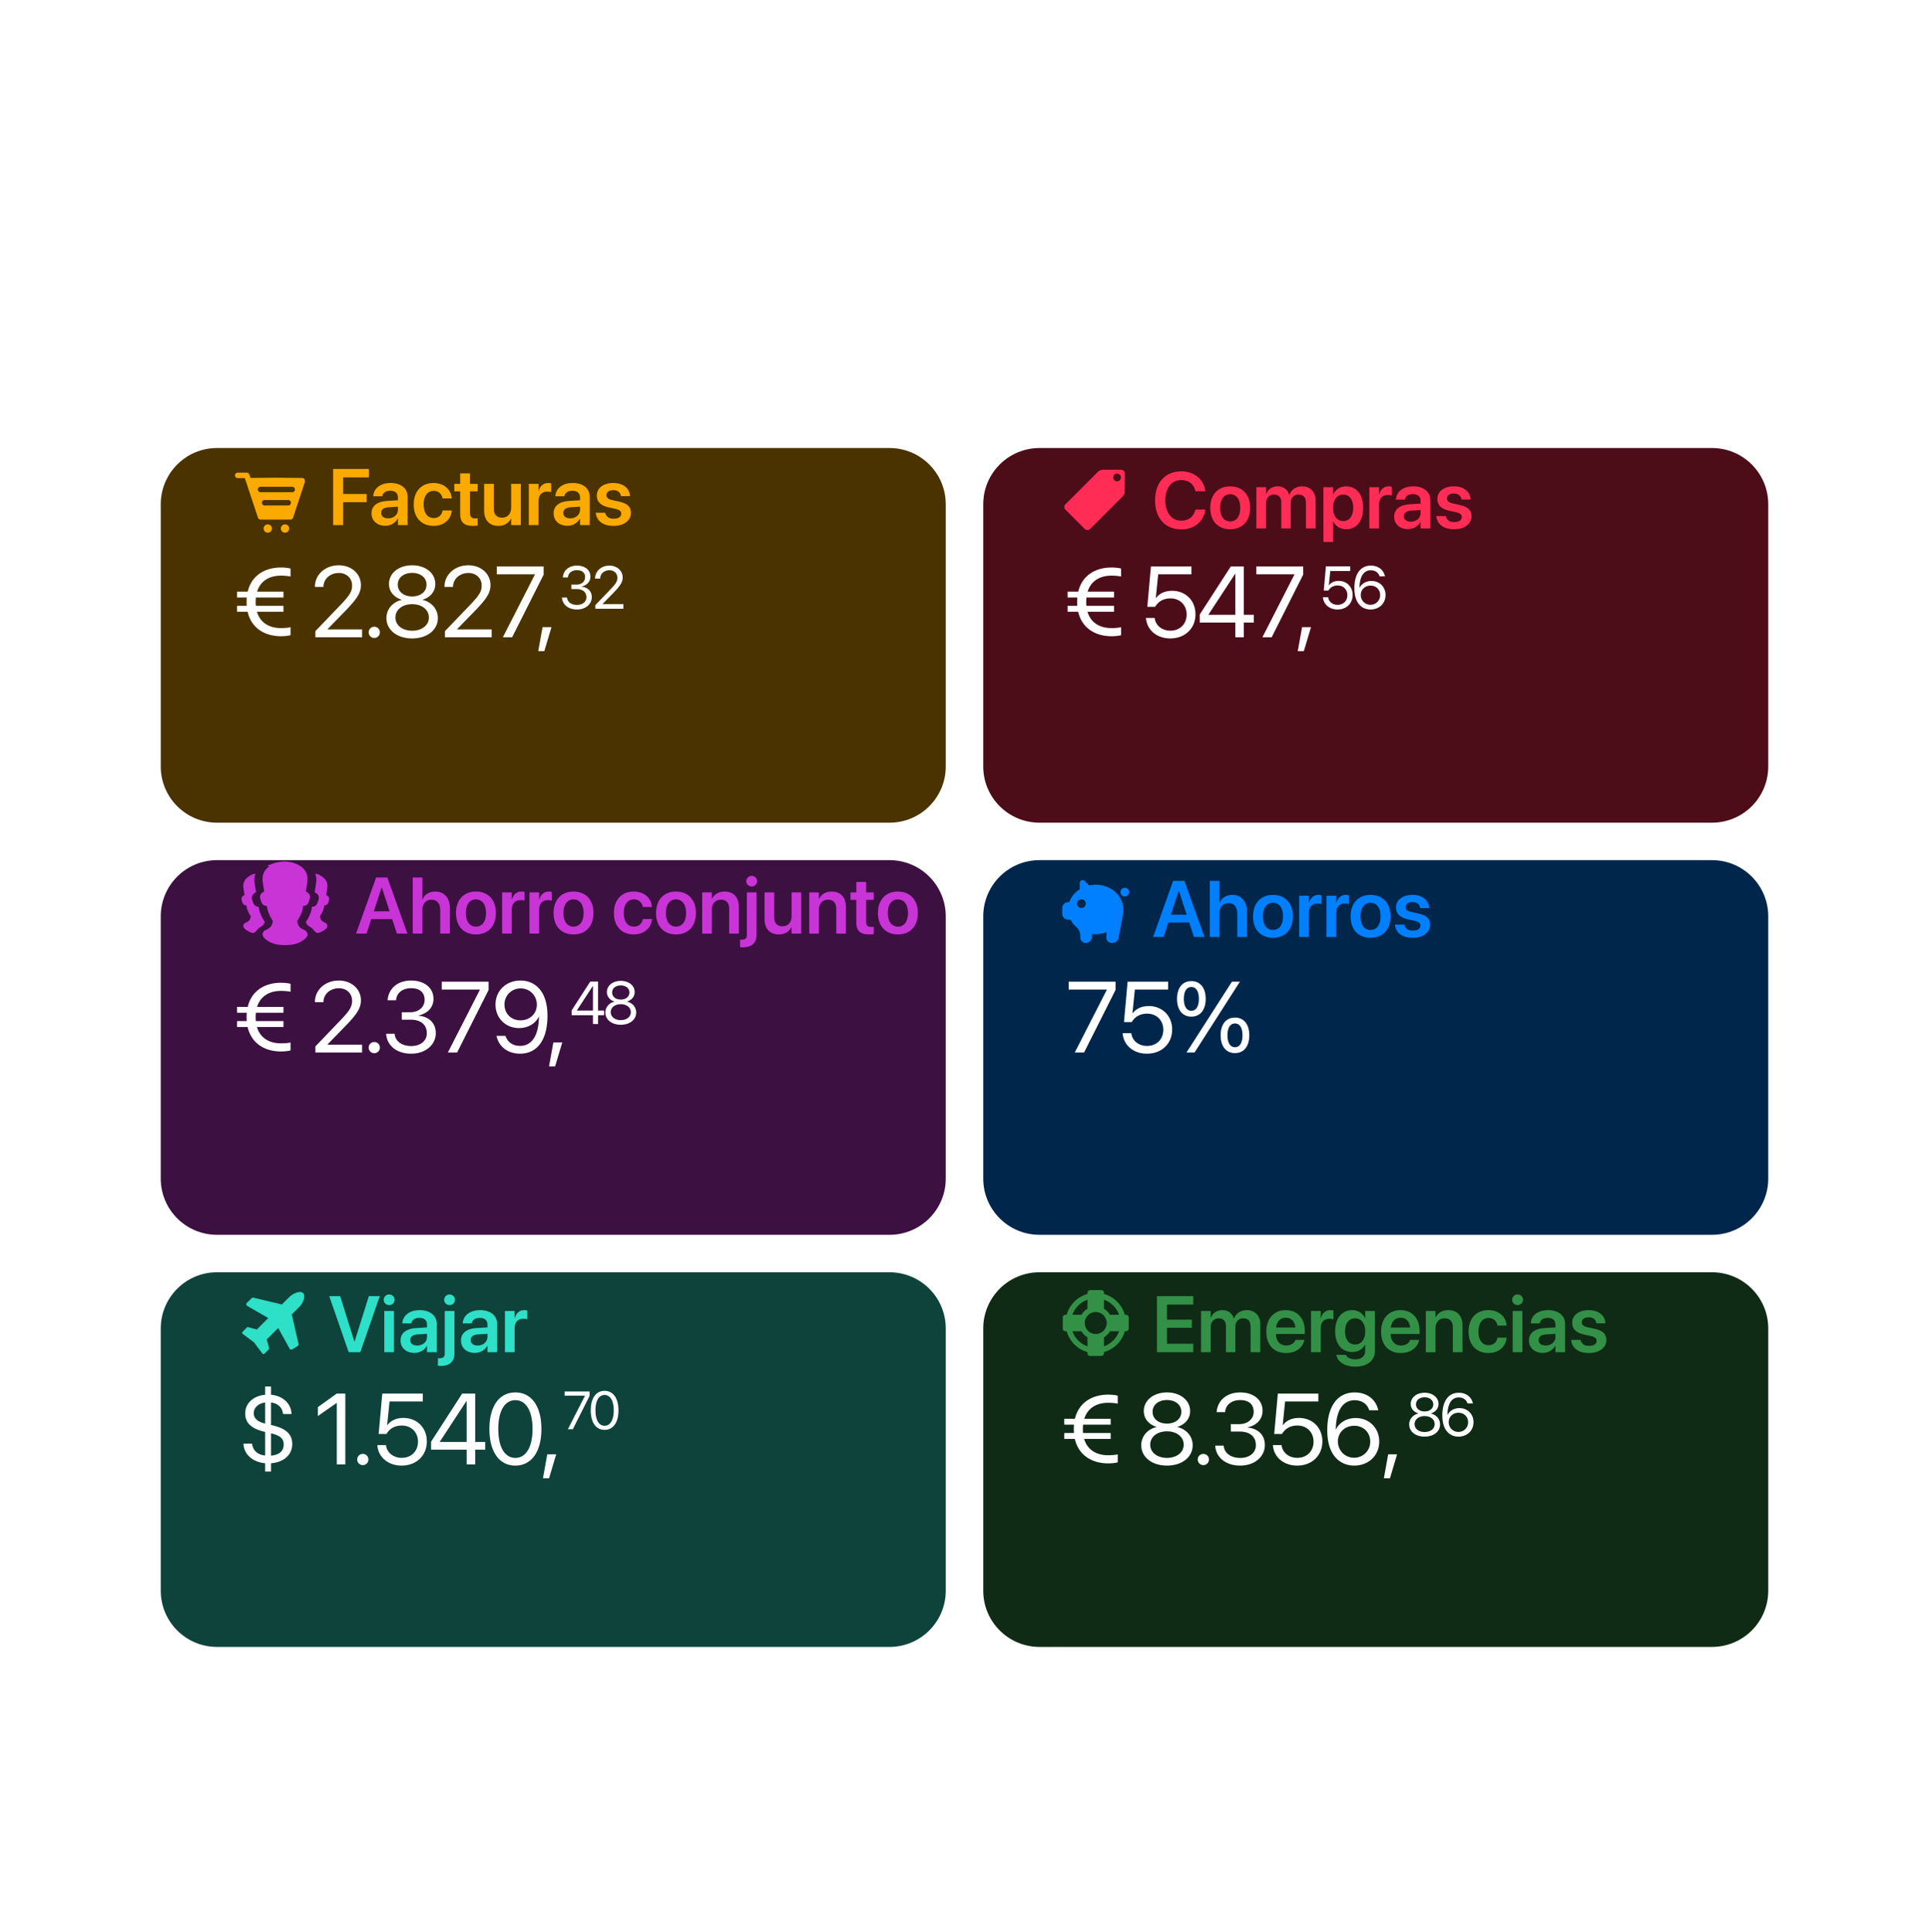 <svg xmlns="http://www.w3.org/2000/svg" width="576" height="577" fill="none"><g clip-path="url(#a)"><circle cx="288" cy="288.791" r="256" fill="#fff" fill-opacity=".1"/><g filter="url(#b)"><path fill="#4B3300" d="M265.609 109.791H64.793c-9.275 0-16.793 7.513-16.793 16.781v78.313c0 9.268 7.519 16.781 16.793 16.781h200.816c9.275 0 16.793-7.513 16.793-16.781v-78.313c0-9.268-7.518-16.781-16.793-16.781Z"/></g><path fill="#FAAA00" fill-rule="evenodd" d="m73.57 144.15-.473-1.375h-2.142a.819.819 0 0 1 0-1.637h2.65a.82.82 0 0 1 .849.549l.355 1.03 7.46-.067 7.91.071a.871.871 0 0 1 .867.953.87.87 0 0 1-.04.356l-3.485 10.528a.87.87 0 0 1-.853.597l-.033.001h-8.733l-.033-.001a.87.87 0 0 1-.853-.597L73.57 144.15Zm4.247 2.834h9.434a.818.818 0 1 0 0-1.636h-9.434a.818.818 0 1 0 0 1.636Zm1.197 3.959h7.04a.818.818 0 1 0 0-1.636h-7.04a.818.818 0 1 0 0 1.636Zm6.09 8.13a1.243 1.243 0 1 1-.002-2.487 1.243 1.243 0 0 1 .002 2.487Zm-5.14 0a1.243 1.243 0 1 1-.002-2.487 1.243 1.243 0 0 1 .002 2.487Z" clip-rule="evenodd"/><path fill="#FAAA00" d="M99.474 156.791V140.04h10.68v2.519h-7.685v4.957h7.024v2.438h-7.024v6.837h-2.995Zm15.579.209c-2.461 0-4.121-1.521-4.121-3.715v-.023c0-2.182 1.695-3.494 4.678-3.68l3.216-.197v-.848c0-1.242-.813-1.996-2.275-1.996-1.37 0-2.206.638-2.392 1.544l-.023.104h-2.682l.012-.139c.174-2.183 2.066-3.82 5.189-3.82 3.076 0 5.061 1.626 5.061 4.098v8.463h-2.89v-1.892h-.07c-.708 1.288-2.078 2.101-3.703 2.101Zm-1.242-3.831c0 1.01.836 1.625 2.101 1.625 1.66 0 2.914-1.102 2.914-2.565v-.929l-2.809.174c-1.428.093-2.206.708-2.206 1.684v.011Zm15.672 3.866c-3.657 0-5.944-2.461-5.944-6.408v-.012c0-3.924 2.322-6.385 5.909-6.385 3.239 0 5.259 2.055 5.433 4.516l.011.093h-2.728l-.023-.104c-.244-1.196-1.126-2.16-2.658-2.16-1.823 0-2.995 1.544-2.995 4.063v.012c0 2.566 1.184 4.051 3.006 4.051 1.463 0 2.392-.87 2.659-2.159l.023-.104h2.728l-.012.081c-.22 2.566-2.298 4.516-5.409 4.516Zm11.724 0c-2.577 0-3.796-1.045-3.796-3.576v-6.744h-1.741v-2.229h1.741v-3.123h2.937v3.123h2.287v2.229h-2.287v6.501c0 1.207.534 1.59 1.591 1.59.278 0 .499-.035.696-.046v2.17c-.336.047-.847.105-1.428.105Zm7.604 0c-2.705 0-4.249-1.741-4.249-4.597v-7.952h2.891v7.383c0 1.741.812 2.728 2.461 2.728 1.66 0 2.716-1.196 2.716-2.983v-7.128h2.891v12.305h-2.891v-1.927h-.058c-.638 1.312-1.904 2.171-3.761 2.171Zm9.09-.244v-12.305h2.89v2.124h.058c.383-1.486 1.405-2.38 2.821-2.38.36 0 .697.059.917.117v2.611c-.244-.092-.685-.162-1.172-.162-1.637 0-2.624 1.033-2.624 2.856v7.139h-2.89Zm11.527.209c-2.461 0-4.121-1.521-4.121-3.715v-.023c0-2.182 1.695-3.494 4.678-3.68l3.216-.197v-.848c0-1.242-.813-1.996-2.276-1.996-1.369 0-2.205.638-2.391 1.544l-.023.104h-2.682l.012-.139c.174-2.183 2.066-3.82 5.189-3.82 3.076 0 5.061 1.626 5.061 4.098v8.463h-2.89v-1.892h-.07c-.708 1.288-2.078 2.101-3.703 2.101Zm-1.242-3.831c0 1.01.836 1.625 2.101 1.625 1.66 0 2.914-1.102 2.914-2.565v-.929l-2.81.174c-1.427.093-2.205.708-2.205 1.684v.011Zm15.045 3.866c-3.228 0-5.073-1.533-5.329-3.819l-.011-.105h2.844l.023.105c.221 1.056 1.022 1.683 2.484 1.683 1.405 0 2.252-.569 2.252-1.474v-.012c0-.743-.429-1.161-1.706-1.451l-2.043-.453c-2.357-.522-3.541-1.672-3.541-3.494v-.012c0-2.252 1.962-3.773 4.934-3.773 3.064 0 4.852 1.684 4.957 3.808l.011.128h-2.693l-.012-.093c-.127-.987-.917-1.707-2.263-1.707-1.277 0-2.078.592-2.078 1.498v.012c0 .708.476 1.172 1.753 1.462l2.054.453c2.543.569 3.529 1.567 3.529 3.355v.012c0 2.321-2.147 3.877-5.165 3.877Z"/><path fill="#fff" d="M70.791 182.674v-1.758h2.886c-.03-.381-.044-.776-.044-1.187v-.029c0-.439.014-.864.058-1.274h-2.9v-1.758h3.179c1.172-4.937 5.258-7.207 9.931-7.207.996 0 2.3.132 2.857.322v2.373c-.586-.146-1.86-.263-2.857-.263-3.398 0-6.123 1.523-7.133 4.775h7.88v1.758h-8.232a12.76 12.76 0 0 0-.073 1.318v.029c0 .396.014.777.058 1.143h8.247v1.758h-7.924c.981 3.34 3.735 4.878 7.177 4.878.996 0 2.27-.088 2.857-.264v2.373c-.557.205-1.86.322-2.857.322-4.716 0-8.818-2.314-9.96-7.309h-3.15Zm23.385 7.617v-1.816l7.441-7.764c2.857-2.974 3.516-4.116 3.516-5.874v-.029c-.015-2.154-1.641-3.706-3.94-3.706-2.637 0-4.6 1.816-4.6 4.086v.074h-2.549v-.088c0-3.662 3.164-6.372 7.105-6.372 3.823 0 6.621 2.563 6.621 5.874v.029c0 2.315-1.07 4.058-4.951 8.027l-5.025 5.157v.058h10.327v2.344H94.176Zm17.589.205a1.65 1.65 0 0 1-1.67-1.67c0-.937.732-1.67 1.67-1.67a1.65 1.65 0 0 1 1.669 1.67 1.65 1.65 0 0 1-1.669 1.67Zm11.304.147c-4.483 0-7.676-2.52-7.676-6.065v-.029c0-2.608 1.831-4.776 4.541-5.405v-.059c-2.314-.718-3.779-2.476-3.779-4.702v-.029c0-3.194 2.915-5.552 6.914-5.552 3.999 0 6.914 2.358 6.914 5.552v.029c0 2.226-1.465 3.984-3.779 4.702v.059c2.71.629 4.541 2.797 4.541 5.405v.029c0 3.545-3.194 6.065-7.676 6.065Zm0-12.539c2.549 0 4.292-1.451 4.292-3.501v-.03c0-2.051-1.743-3.501-4.292-3.501-2.549 0-4.292 1.45-4.292 3.501v.03c0 2.05 1.743 3.501 4.292 3.501Zm0 10.239c2.915 0 4.995-1.641 4.995-3.926v-.029c0-2.315-2.065-3.97-4.995-3.97s-4.995 1.655-4.995 3.97v.029c0 2.285 2.08 3.926 4.995 3.926Zm9.795 1.948v-1.816l7.442-7.764c2.856-2.974 3.515-4.116 3.515-5.874v-.029c-.014-2.154-1.64-3.706-3.94-3.706-2.637 0-4.6 1.816-4.6 4.086v.074h-2.548v-.088c0-3.662 3.164-6.372 7.104-6.372 3.823 0 6.621 2.563 6.621 5.874v.029c0 2.315-1.069 4.058-4.951 8.027l-5.024 5.157v.058h10.327v2.344h-13.946Zm17.296 0 9.565-18.735v-.059h-11.381v-2.344h13.989v2.447l-9.404 18.691h-2.769Zm10.557 4.146 1.289-7.164h2.666l-2.138 7.164h-1.817Zm11.583-12.435c-2.619 0-4.316-1.459-4.483-3.463l-.008-.105h1.52l.009.087c.132 1.249 1.274 2.11 2.962 2.11 1.661 0 2.795-.932 2.795-2.277v-.017c0-1.556-1.116-2.426-2.892-2.426h-1.591v-1.336h1.521c1.512 0 2.566-.931 2.566-2.197v-.018c0-1.327-.87-2.091-2.417-2.091-1.494 0-2.557.791-2.689 2.074l-.009.088h-1.521l.009-.088c.202-2.066 1.837-3.446 4.21-3.446 2.417 0 4.008 1.345 4.008 3.27v.018c0 1.564-1.107 2.636-2.689 2.97v.035c1.845.159 3.102 1.31 3.102 3.112v.017c0 2.119-1.863 3.683-4.403 3.683Zm5.468-.211v-1.09l4.465-4.658c1.714-1.784 2.109-2.47 2.109-3.524v-.018c-.008-1.292-.984-2.224-2.364-2.224-1.582 0-2.76 1.09-2.76 2.452v.044h-1.529v-.052c0-2.198 1.899-3.824 4.263-3.824 2.294 0 3.972 1.539 3.972 3.525v.017c0 1.389-.641 2.435-2.97 4.817l-3.015 3.094v.035h6.196v1.406h-8.367Z"/><g filter="url(#c)"><path fill="#4C0D19" d="M511.207 109.791H310.391c-9.275 0-16.793 7.513-16.793 16.781v78.313c0 9.268 7.518 16.781 16.793 16.781h200.816c9.275 0 16.793-7.513 16.793-16.781v-78.313c0-9.268-7.518-16.781-16.793-16.781Z"/></g><path fill="#FF2D55" fill-rule="evenodd" d="M329.426 140.268a2.32 2.32 0 0 0-1.639.678l-9.628 9.621a1.158 1.158 0 0 0 0 1.637l5.732 5.728a1.16 1.16 0 0 0 1.639 0l9.632-9.626a2.31 2.31 0 0 0 .679-1.626l.024-5.25a1.158 1.158 0 0 0-1.158-1.162h-5.281Zm4.128 3.471a1.158 1.158 0 1 0 .002-2.316 1.158 1.158 0 0 0-.002 2.316Z" clip-rule="evenodd"/><path fill="#FF2D55" d="M352.765 158.081c-4.818 0-7.86-3.32-7.86-8.671v-.012c0-5.352 3.054-8.648 7.86-8.648 3.854 0 6.686 2.403 7.127 5.815l.012.117h-2.937l-.058-.221c-.488-1.915-1.962-3.111-4.144-3.111-2.926 0-4.795 2.333-4.795 6.048v.012c0 3.726 1.881 6.071 4.795 6.071 2.136 0 3.633-1.149 4.179-3.216l.034-.116h2.937l-.023.116c-.429 3.436-3.273 5.816-7.127 5.816Zm14.58-.046c-3.622 0-5.955-2.415-5.955-6.397v-.023c0-3.947 2.368-6.385 5.943-6.385 3.587 0 5.967 2.415 5.967 6.385v.023c0 3.994-2.345 6.397-5.955 6.397Zm.012-2.334c1.822 0 2.995-1.485 2.995-4.063v-.023c0-2.565-1.184-4.04-3.019-4.04-1.799 0-2.995 1.486-2.995 4.04v.023c0 2.589 1.173 4.063 3.019 4.063Zm7.801 2.09v-12.305h2.89v1.973h.058c.523-1.346 1.788-2.229 3.413-2.229 1.718 0 2.96.906 3.413 2.485h.07c.592-1.533 2.054-2.485 3.831-2.485 2.426 0 4.016 1.649 4.016 4.11v8.451h-2.89v-7.731c0-1.521-.79-2.392-2.206-2.392-1.393 0-2.345 1.033-2.345 2.519v7.604h-2.809v-7.882c0-1.382-.836-2.241-2.183-2.241-1.393 0-2.368 1.091-2.368 2.589v7.534h-2.89Zm20.013 4.063v-16.368h2.89v2.124h.058c.709-1.474 2.055-2.38 3.82-2.38 3.122 0 5.096 2.438 5.096 6.408v.012c0 3.947-1.974 6.385-5.061 6.385-1.753 0-3.158-.882-3.855-2.322h-.058v6.141h-2.89Zm5.909-6.257c1.845 0 3.006-1.521 3.006-3.947v-.012c0-2.461-1.161-3.97-3.006-3.97-1.788 0-3.042 1.556-3.042 3.97v.012c0 2.403 1.254 3.947 3.042 3.947Zm7.812 2.194v-12.305h2.891v2.124h.058c.383-1.486 1.405-2.38 2.821-2.38.36 0 .696.059.917.117v2.611c-.244-.092-.685-.162-1.173-.162-1.636 0-2.623 1.033-2.623 2.856v7.139h-2.891Zm11.528.209c-2.461 0-4.121-1.521-4.121-3.715v-.023c0-2.182 1.694-3.494 4.678-3.68l3.216-.197v-.848c0-1.242-.813-1.996-2.276-1.996-1.37 0-2.205.638-2.391 1.544l-.023.104h-2.682l.012-.139c.174-2.183 2.066-3.82 5.189-3.82 3.076 0 5.061 1.626 5.061 4.098v8.463h-2.89v-1.892h-.07c-.708 1.288-2.078 2.101-3.703 2.101Zm-1.242-3.831c0 1.01.835 1.625 2.101 1.625 1.66 0 2.914-1.102 2.914-2.565v-.929l-2.81.174c-1.428.093-2.205.708-2.205 1.684v.011Zm15.044 3.866c-3.227 0-5.073-1.533-5.328-3.819l-.012-.105h2.845l.023.105c.22 1.056 1.021 1.683 2.484 1.683 1.405 0 2.252-.569 2.252-1.474v-.012c0-.743-.429-1.161-1.706-1.451l-2.044-.453c-2.356-.522-3.54-1.672-3.54-3.494v-.012c0-2.252 1.962-3.773 4.934-3.773 3.064 0 4.852 1.684 4.956 3.808l.012.128h-2.693l-.012-.093c-.128-.987-.917-1.707-2.263-1.707-1.277 0-2.078.592-2.078 1.498v.012c0 .708.476 1.172 1.752 1.462l2.055.453c2.542.569 3.529 1.567 3.529 3.355v.012c0 2.321-2.147 3.877-5.166 3.877Z"/><path fill="#fff" d="M318.791 182.674v-1.758h2.886c-.03-.381-.044-.776-.044-1.187v-.029c0-.439.014-.864.058-1.274h-2.9v-1.758h3.179c1.172-4.937 5.259-7.207 9.931-7.207.996 0 2.3.132 2.857.322v2.373c-.586-.146-1.861-.263-2.857-.263-3.398 0-6.123 1.523-7.133 4.775h7.88v1.758h-8.232a12.76 12.76 0 0 0-.073 1.318v.029c0 .396.014.777.058 1.143h8.247v1.758h-7.924c.981 3.34 3.735 4.878 7.177 4.878.996 0 2.271-.088 2.857-.264v2.373c-.557.205-1.861.322-2.857.322-4.716 0-8.818-2.314-9.961-7.309h-3.149Zm30.651 7.969c-4.043 0-6.929-2.52-7.237-5.962l-.014-.161h2.592l.015.117c.264 2.094 2.139 3.691 4.673 3.691 2.871 0 4.863-1.992 4.863-4.834v-.029c-.014-2.783-2.021-4.776-4.819-4.776-1.436 0-2.666.425-3.604 1.275a5.28 5.28 0 0 0-.996 1.245h-2.329l1.084-12.056h12.1v2.344h-9.932l-.718 7.105h.059c.996-1.421 2.754-2.183 4.805-2.183 4.057 0 6.987 2.944 6.987 7.002v.029c-.015 4.234-3.135 7.193-7.529 7.193Zm19.419-.352v-4.395h-10.62v-2.387l9.273-14.356h3.896v14.429h2.988v2.314h-2.988v4.395h-2.549Zm-8.012-6.709h8.012v-12.173h-.088l-7.924 12.114v.059Zm16.109 6.709 9.565-18.735v-.059h-11.382v-2.344h13.989v2.447l-9.404 18.691h-2.768Zm10.557 4.146 1.289-7.164h2.666l-2.139 7.164h-1.816Zm11.873-12.435c-2.426 0-4.158-1.512-4.342-3.577l-.009-.097h1.556l.009.07c.158 1.257 1.283 2.215 2.803 2.215 1.723 0 2.918-1.195 2.918-2.9v-.018c-.009-1.67-1.213-2.865-2.891-2.865-.862 0-1.6.255-2.162.765a3.139 3.139 0 0 0-.598.747h-1.398l.651-7.234h7.26v1.407h-5.959l-.431 4.262h.035c.598-.852 1.652-1.309 2.883-1.309 2.434 0 4.192 1.766 4.192 4.201v.018c-.009 2.54-1.881 4.315-4.517 4.315Zm9.845 0c-2.338 0-4.816-1.617-4.816-6.319v-.018c0-4.271 1.819-6.768 4.922-6.768 2.153 0 3.761 1.231 4.183 3.077l.026.114h-1.608l-.035-.097c-.378-1.046-1.283-1.696-2.584-1.696-2.364 0-3.296 2.294-3.366 4.957-.009.088-.009.176-.009.272h.035c.51-1.125 1.811-2.039 3.533-2.039 2.417 0 4.21 1.785 4.21 4.193v.017c0 2.496-1.898 4.307-4.491 4.307Zm-2.909-4.324c0 1.626 1.265 2.918 2.891 2.918 1.618 0 2.901-1.266 2.901-2.866v-.017c0-1.652-1.204-2.839-2.874-2.839-1.661 0-2.918 1.178-2.918 2.795v.009Z"/><g filter="url(#d)"><path fill="#3C1040" d="M265.609 232.854H64.793c-9.275 0-16.793 7.513-16.793 16.781v78.312c0 9.268 7.519 16.782 16.793 16.782h200.816c9.275 0 16.793-7.514 16.793-16.782v-78.312c0-9.268-7.518-16.781-16.793-16.781Z"/></g><path fill="#C834D6" d="M79.409 280.567c1.466 1.118 3.036 1.66 5.7 1.66 2.665 0 4.175-.542 5.7-1.66 1.527-1.119 1.054-2.076.502-2.606-.131-.124-.344-.221-.593-.332-.748-.336-1.82-.819-1.963-2.691.308-.217 1.538-2.389 1.733-4.056.014-.121.03-.243.047-.363 1.267-.025 1.529-.702 1.92-1.986.343-1.126-.052-1.745-1.124-2.33.14-.808.292-1.767.457-2.935.646-4.578-4.315-6.006-6.679-6.006-.122 0-.253.004-.388.012-1.719.046-2.923.49-3.76.799-.433.159-.769.284-1.025.296.087.189.107.214.41.379-1.301.94-2.215 2.389-1.915 4.52.165 1.168.318 2.127.457 2.935-1.072.585-1.467 1.204-1.124 2.33.39 1.284.653 1.961 1.92 1.986.017.12.033.242.047.363.194 1.667 1.491 3.876 1.732 4.056-.142 1.872-1.214 2.355-1.962 2.691-.25.111-.462.208-.593.332-.552.53-.966 1.487.5 2.606Z"/><path fill="#C834D6" d="M74.936 278.444a5.358 5.358 0 0 1-1.557-.843c-1.056-.806-.758-1.495-.36-1.877.094-.089.247-.159.427-.239.538-.242 1.31-.59 1.413-1.937-.174-.13-1.108-1.72-1.248-2.92-.01-.089-.021-.176-.033-.263-.913-.018-1.102-.505-1.383-1.429-.247-.811.037-1.257.81-1.678a71.877 71.877 0 0 1-.33-2.113c-.216-1.534.442-2.577 1.38-3.254l.245-.168c.537-.372.996-.691 2.011-.827-.32.725-.453 1.586-.31 2.603.165 1.168.318 2.127.457 2.935-1.072.585-1.467 1.204-1.123 2.33.39 1.284.652 1.961 1.92 1.986.017.12.032.242.047.363.194 1.669 1.49 3.876 1.732 4.057-.065.918-.589 1.235-1.148 1.574-.313.191-.639.388-.9.703-.726.873-1.025 1.212-1.532 1.136a5.342 5.342 0 0 1-.518-.139Zm20.541 0c-.128.043-.3.09-.518.139-.507.076-.807-.263-1.532-1.136-.262-.315-.587-.512-.9-.703-.56-.339-1.083-.656-1.148-1.574.241-.181 1.538-2.388 1.732-4.057.014-.121.03-.243.047-.363 1.268-.025 1.53-.702 1.92-1.986.343-1.126-.052-1.745-1.124-2.33.14-.808.292-1.767.457-2.935.144-1.017.01-1.878-.31-2.603 1.016.136 1.475.455 2.012.827l.246.168c.937.677 1.595 1.72 1.378 3.254-.118.84-.228 1.531-.328 2.113.771.421 1.056.867.809 1.678-.282.924-.47 1.411-1.383 1.429l-.034.263c-.14 1.2-1.073 2.79-1.247 2.92.103 1.347.875 1.695 1.413 1.937.18.08.333.15.427.239.397.382.695 1.071-.36 1.877a5.358 5.358 0 0 1-1.558.843Z"/><path fill="#fff" d="M70.791 306.674v-1.758h2.886c-.03-.381-.044-.776-.044-1.187v-.029c0-.439.014-.864.058-1.274h-2.9v-1.758h3.179c1.172-4.937 5.258-7.207 9.931-7.207.996 0 2.3.132 2.857.322v2.373c-.586-.146-1.86-.263-2.857-.263-3.398 0-6.123 1.523-7.133 4.775h7.88v1.758h-8.232a12.76 12.76 0 0 0-.073 1.318v.029c0 .396.014.777.058 1.143h8.247v1.758h-7.924c.981 3.34 3.735 4.878 7.177 4.878.996 0 2.27-.088 2.857-.264v2.373c-.557.205-1.86.322-2.857.322-4.716 0-8.818-2.314-9.96-7.309h-3.15Zm23.385 7.617v-1.816l7.441-7.764c2.857-2.974 3.516-4.116 3.516-5.874v-.029c-.015-2.154-1.641-3.706-3.94-3.706-2.637 0-4.6 1.816-4.6 4.086v.074h-2.549v-.088c0-3.662 3.164-6.372 7.105-6.372 3.823 0 6.621 2.563 6.621 5.874v.029c0 2.315-1.07 4.058-4.951 8.027l-5.025 5.157v.058h10.327v2.344H94.176Zm17.589.205a1.65 1.65 0 0 1-1.67-1.67c0-.937.732-1.67 1.67-1.67a1.65 1.65 0 0 1 1.669 1.67 1.65 1.65 0 0 1-1.669 1.67Zm11.026.147c-4.366 0-7.193-2.432-7.471-5.772l-.015-.176h2.534l.015.147c.22 2.08 2.124 3.515 4.937 3.515 2.768 0 4.658-1.552 4.658-3.794v-.029c0-2.593-1.861-4.043-4.82-4.043h-2.651v-2.226h2.534c2.52 0 4.278-1.553 4.278-3.662v-.03c0-2.212-1.451-3.486-4.029-3.486-2.49 0-4.262 1.318-4.482 3.457l-.015.146h-2.534l.015-.146c.337-3.442 3.061-5.742 7.016-5.742 4.029 0 6.68 2.241 6.68 5.449v.029c0 2.608-1.846 4.395-4.482 4.951v.059c3.076.264 5.17 2.183 5.17 5.186v.029c0 3.53-3.105 6.138-7.338 6.138Zm10.938-.352 9.565-18.735v-.059h-11.382v-2.344h13.99v2.447l-9.405 18.691h-2.768Zm21.719-21.489c3.897 0 8.027 2.695 8.027 10.532v.029c0 7.119-3.032 11.28-8.203 11.28-3.589 0-6.269-2.051-6.972-5.127l-.044-.191h2.68l.059.161c.63 1.743 2.139 2.827 4.307 2.827 3.94 0 5.493-3.823 5.61-8.261.015-.147.015-.293.015-.454h-.059c-.85 1.875-3.018 3.398-5.889 3.398-4.028 0-7.016-2.974-7.016-6.987v-.03c0-4.16 3.164-7.177 7.485-7.177Zm-.015 11.88c2.769 0 4.864-1.963 4.864-4.659v-.014c0-2.71-2.11-4.863-4.82-4.863-2.695 0-4.834 2.109-4.834 4.775v.029c0 2.754 2.007 4.732 4.79 4.732Zm8.507 13.755 1.289-7.164h2.666l-2.139 7.164h-1.816Zm13.118-12.646v-2.637h-6.372v-1.432l5.563-8.614h2.338v8.658h1.793v1.388h-1.793v2.637h-1.529Zm-4.808-4.025h4.808v-7.304h-.053l-4.755 7.268v.036Zm13.115 4.236c-2.69 0-4.606-1.512-4.606-3.639v-.017c0-1.565 1.099-2.866 2.725-3.243v-.036c-1.389-.43-2.268-1.485-2.268-2.821v-.017c0-1.917 1.749-3.332 4.149-3.332 2.399 0 4.148 1.415 4.148 3.332v.017c0 1.336-.879 2.391-2.267 2.821v.036c1.626.377 2.724 1.678 2.724 3.243v.017c0 2.127-1.916 3.639-4.605 3.639Zm0-7.523c1.529 0 2.575-.871 2.575-2.101v-.018c0-1.23-1.046-2.1-2.575-2.1-1.529 0-2.575.87-2.575 2.1v.018c0 1.23 1.046 2.101 2.575 2.101Zm0 6.143c1.749 0 2.997-.984 2.997-2.355v-.018c0-1.389-1.239-2.382-2.997-2.382-1.758 0-2.997.993-2.997 2.382v.018c0 1.371 1.248 2.355 2.997 2.355Z"/><path fill="#C834D6" d="m106.313 278.791 5.99-16.751h3.367l5.99 16.751h-3.146l-1.416-4.33h-6.234l-1.416 4.33h-3.135Zm7.639-13.768-2.333 7.128h4.724l-2.321-7.128h-.07Zm9.287 13.768V262.04h2.89v6.512h.07c.639-1.474 1.95-2.322 3.796-2.322 2.647 0 4.342 1.927 4.342 4.899v7.662h-2.891v-7.093c0-1.892-.952-3.03-2.612-3.03-1.637 0-2.705 1.242-2.705 3.03v7.093h-2.89Zm18.875.244c-3.621 0-5.955-2.415-5.955-6.397v-.023c0-3.947 2.368-6.385 5.944-6.385 3.587 0 5.967 2.415 5.967 6.385v.023c0 3.994-2.345 6.397-5.956 6.397Zm.012-2.334c1.823 0 2.995-1.485 2.995-4.063v-.023c0-2.565-1.184-4.04-3.018-4.04-1.799 0-2.995 1.486-2.995 4.04v.023c0 2.589 1.172 4.063 3.018 4.063Zm7.801 2.09v-12.305h2.891v2.124h.058c.383-1.486 1.404-2.38 2.821-2.38.359 0 .696.059.917.117v2.611c-.244-.092-.685-.162-1.173-.162-1.637 0-2.623 1.033-2.623 2.856v7.139h-2.891Zm8.173 0v-12.305h2.89v2.124h.058c.383-1.486 1.405-2.38 2.821-2.38.36 0 .697.059.917.117v2.611c-.244-.092-.685-.162-1.172-.162-1.637 0-2.624 1.033-2.624 2.856v7.139h-2.89Zm13.152.244c-3.622 0-5.955-2.415-5.955-6.397v-.023c0-3.947 2.368-6.385 5.944-6.385 3.587 0 5.966 2.415 5.966 6.385v.023c0 3.994-2.345 6.397-5.955 6.397Zm.012-2.334c1.822 0 2.995-1.485 2.995-4.063v-.023c0-2.565-1.184-4.04-3.018-4.04-1.8 0-2.995 1.486-2.995 4.04v.023c0 2.589 1.172 4.063 3.018 4.063Zm17.993 2.334c-3.657 0-5.943-2.461-5.943-6.408v-.012c0-3.924 2.321-6.385 5.908-6.385 3.239 0 5.259 2.055 5.433 4.516l.012.093h-2.728l-.023-.104c-.244-1.196-1.126-2.16-2.659-2.16-1.822 0-2.995 1.544-2.995 4.063v.012c0 2.566 1.184 4.051 3.007 4.051 1.462 0 2.391-.87 2.658-2.159l.023-.104h2.728l-.011.081c-.221 2.566-2.299 4.516-5.41 4.516Zm12.596 0c-3.622 0-5.956-2.415-5.956-6.397v-.023c0-3.947 2.368-6.385 5.944-6.385 3.587 0 5.967 2.415 5.967 6.385v.023c0 3.994-2.345 6.397-5.955 6.397Zm.011-2.334c1.823 0 2.995-1.485 2.995-4.063v-.023c0-2.565-1.184-4.04-3.018-4.04-1.799 0-2.995 1.486-2.995 4.04v.023c0 2.589 1.172 4.063 3.018 4.063Zm7.801 2.09v-12.305h2.891v1.927h.058c.638-1.323 1.892-2.183 3.761-2.183 2.705 0 4.249 1.742 4.249 4.597v7.964h-2.891v-7.383c0-1.753-.812-2.74-2.461-2.74-1.66 0-2.716 1.208-2.716 2.984v7.139h-2.891Zm14.79-14.07c-.894 0-1.614-.719-1.614-1.578 0-.883.72-1.591 1.614-1.591a1.59 1.59 0 0 1 1.613 1.591c0 .859-.708 1.578-1.613 1.578Zm-2.752 18.168c-.243 0-.545-.012-.719-.035v-2.264c.116 0 .243.012.383.012 1.195 0 1.648-.372 1.648-1.509v-12.607h2.891v12.653c0 2.496-1.405 3.75-4.203 3.75Zm10.843-3.854c-2.705 0-4.249-1.741-4.249-4.597v-7.952h2.891v7.383c0 1.741.812 2.728 2.461 2.728 1.66 0 2.716-1.196 2.716-2.983v-7.128h2.891v12.305h-2.891v-1.927h-.058c-.638 1.312-1.904 2.171-3.761 2.171Zm9.089-.244v-12.305h2.891v1.927h.058c.638-1.323 1.892-2.183 3.761-2.183 2.705 0 4.249 1.742 4.249 4.597v7.964h-2.891v-7.383c0-1.753-.812-2.74-2.461-2.74-1.66 0-2.716 1.208-2.716 2.984v7.139h-2.891Zm17.854.244c-2.577 0-3.796-1.045-3.796-3.576v-6.744h-1.741v-2.229h1.741v-3.123h2.937v3.123h2.287v2.229h-2.287v6.501c0 1.207.534 1.59 1.591 1.59.278 0 .499-.035.696-.046v2.17c-.336.047-.847.105-1.428.105Zm8.626 0c-3.622 0-5.956-2.415-5.956-6.397v-.023c0-3.947 2.369-6.385 5.944-6.385 3.587 0 5.967 2.415 5.967 6.385v.023c0 3.994-2.345 6.397-5.955 6.397Zm.011-2.334c1.823 0 2.995-1.485 2.995-4.063v-.023c0-2.565-1.184-4.04-3.018-4.04-1.799 0-2.995 1.486-2.995 4.04v.023c0 2.589 1.173 4.063 3.018 4.063Z"/><g filter="url(#e)"><path fill="#00264C" d="M511.207 232.854H310.391c-9.275 0-16.793 7.513-16.793 16.781v78.312c0 9.268 7.518 16.782 16.793 16.782h200.816c9.275 0 16.793-7.514 16.793-16.782v-78.312c0-9.268-7.518-16.781-16.793-16.781Z"/></g><path fill="#0080FF" fill-rule="evenodd" d="M325.221 264.408a9.222 9.222 0 0 1 1.962-.21c4.558 0 8.253 3.303 8.253 7.378 0 .287-.018.57-.055.847-.063.559-.204 1.436-.421 2.631a360.482 360.482 0 0 1-.982 5.106 1.737 1.737 0 0 1-1.705 1.399h-.312a1.624 1.624 0 0 1-1.619-1.733l.101-1.47a9.07 9.07 0 0 1-4.32.537l-.098 1.087a1.739 1.739 0 0 1-1.73 1.579h-.151a1.556 1.556 0 0 1-1.556-1.556l.002-.093c.005-.06.007-.12.012-.182a3.634 3.634 0 0 0-1.172-2.863 7.44 7.44 0 0 1-1.768-2.251h-.73c-.96 0-1.738-.778-1.738-1.736v-1.736c0-.958.778-1.736 1.738-1.736h.363c.539-1.569 1.648-2.916 3.111-3.847v-1.87a.868.868 0 0 1 1.483-.614l1.332 1.333Zm-2.38 6.734a1.303 1.303 0 1 0 0-2.602 1.303 1.303 0 0 0 0 2.602Zm13.029-3.434a1.302 1.302 0 1 1-.001-2.605 1.302 1.302 0 0 1 .001 2.605Z" clip-rule="evenodd"/><path fill="#0080FF" d="m344.313 279.791 5.99-16.751h3.367l5.99 16.751h-3.146l-1.416-4.33h-6.234l-1.416 4.33h-3.135Zm7.639-13.768-2.333 7.128h4.724l-2.321-7.128h-.07Zm9.287 13.768V263.04h2.89v6.512h.07c.639-1.474 1.95-2.322 3.796-2.322 2.647 0 4.342 1.927 4.342 4.899v7.662h-2.891v-7.093c0-1.892-.952-3.03-2.612-3.03-1.637 0-2.705 1.242-2.705 3.03v7.093h-2.89Zm18.875.244c-3.621 0-5.955-2.415-5.955-6.397v-.023c0-3.947 2.368-6.385 5.944-6.385 3.587 0 5.967 2.415 5.967 6.385v.023c0 3.994-2.345 6.397-5.956 6.397Zm.012-2.334c1.823 0 2.995-1.485 2.995-4.063v-.023c0-2.565-1.184-4.04-3.018-4.04-1.799 0-2.995 1.486-2.995 4.04v.023c0 2.589 1.172 4.063 3.018 4.063Zm7.801 2.09v-12.305h2.891v2.124h.058c.383-1.486 1.404-2.38 2.821-2.38.359 0 .696.059.917.117v2.611c-.244-.092-.685-.162-1.173-.162-1.637 0-2.623 1.033-2.623 2.856v7.139h-2.891Zm8.173 0v-12.305h2.89v2.124h.058c.383-1.486 1.405-2.38 2.821-2.38.36 0 .697.059.917.117v2.611c-.244-.092-.685-.162-1.172-.162-1.637 0-2.624 1.033-2.624 2.856v7.139h-2.89Zm13.152.244c-3.622 0-5.955-2.415-5.955-6.397v-.023c0-3.947 2.368-6.385 5.944-6.385 3.587 0 5.966 2.415 5.966 6.385v.023c0 3.994-2.345 6.397-5.955 6.397Zm.012-2.334c1.822 0 2.995-1.485 2.995-4.063v-.023c0-2.565-1.184-4.04-3.018-4.04-1.8 0-2.995 1.486-2.995 4.04v.023c0 2.589 1.172 4.063 3.018 4.063Zm12.607 2.334c-3.227 0-5.073-1.533-5.329-3.819l-.011-.105h2.844l.023.105c.221 1.056 1.022 1.683 2.484 1.683 1.405 0 2.252-.569 2.252-1.474v-.012c0-.743-.429-1.161-1.706-1.451l-2.043-.453c-2.357-.522-3.541-1.672-3.541-3.494v-.012c0-2.252 1.962-3.773 4.934-3.773 3.065 0 4.852 1.684 4.957 3.808l.011.128h-2.693l-.011-.093c-.128-.987-.917-1.707-2.264-1.707-1.277 0-2.078.592-2.078 1.498v.012c0 .708.476 1.172 1.753 1.462l2.055.453c2.542.569 3.529 1.567 3.529 3.355v.012c0 2.321-2.148 3.877-5.166 3.877Z"/><g filter="url(#f)"><path fill="#0E433C" d="M265.609 355.916H64.793c-9.275 0-16.793 7.513-16.793 16.781v78.313c0 9.268 7.519 16.781 16.793 16.781h200.816c9.275 0 16.793-7.513 16.793-16.781v-78.313c0-9.268-7.518-16.781-16.793-16.781Z"/></g><path fill="#fff" d="m320.93 314.291 9.565-18.735v-.059h-11.382v-2.344h13.99v2.447l-9.405 18.691h-2.768Zm21.543.352c-4.043 0-6.928-2.52-7.236-5.962l-.015-.161h2.593l.015.117c.263 2.094 2.138 3.691 4.673 3.691 2.871 0 4.863-1.992 4.863-4.834v-.029c-.015-2.783-2.022-4.776-4.819-4.776-1.436 0-2.666.425-3.604 1.275a5.23 5.23 0 0 0-.996 1.245h-2.329l1.084-12.056h12.099v2.344h-9.931l-.718 7.105h.059c.996-1.421 2.753-2.183 4.804-2.183 4.058 0 6.988 2.944 6.988 7.002v.029c-.015 4.234-3.135 7.193-7.53 7.193Zm13.268-11.06c-2.667 0-4.278-2.036-4.278-5.303v-.014c0-3.252 1.611-5.288 4.278-5.288 2.666 0 4.277 2.036 4.277 5.288v.014c0 3.267-1.611 5.303-4.277 5.303Zm.952 10.708h-2.403l13.565-21.138h2.373l-13.535 21.138Zm-.952-12.466c1.42 0 2.241-1.318 2.241-3.545v-.014c0-2.227-.821-3.531-2.241-3.531-1.421 0-2.242 1.304-2.242 3.531v.014c0 2.227.821 3.545 2.242 3.545Zm13.022 12.642c-2.666 0-4.277-2.036-4.277-5.303v-.015c0-3.252 1.611-5.288 4.277-5.288 2.666 0 4.277 2.036 4.277 5.288v.015c0 3.267-1.611 5.303-4.277 5.303Zm0-1.758c1.421 0 2.241-1.318 2.241-3.545v-.015c0-2.226-.82-3.53-2.241-3.53-1.421 0-2.241 1.304-2.241 3.53v.015c0 2.227.82 3.545 2.241 3.545ZM79.174 439.415v-2.476c-3.472-.307-6.226-2.387-6.46-5.654l-.015-.205h2.549l.03.176c.292 1.684 1.376 3.105 3.896 3.384v-7.046l-.337-.088c-3.648-.879-5.61-2.505-5.61-5.405v-.015c0-3.135 2.49-5.259 5.947-5.581v-2.476h1.758v2.461c3.369.308 5.903 2.461 6.108 5.537l.015.22h-2.55l-.014-.132c-.205-1.845-1.582-3.061-3.56-3.31v6.723l.455.103c3.764.908 5.874 2.461 5.874 5.552v.014c0 3.516-2.886 5.493-6.328 5.757v2.461h-1.758Zm-3.399-17.446c0 1.435.894 2.519 3.399 3.135v-6.299c-2.227.307-3.399 1.728-3.399 3.149v.015Zm5.244 6.064-.087-.014v6.65c2.724-.22 3.779-1.611 3.779-3.311v-.014c0-1.597-.806-2.608-3.692-3.311Zm19.548 9.258v-18.34h-.059l-5.596 3.897v-2.652l5.625-4.043h2.579v21.138h-2.549Zm7.774.205a1.65 1.65 0 0 1-1.67-1.67c0-.937.732-1.67 1.67-1.67.937 0 1.67.733 1.67 1.67a1.65 1.65 0 0 1-1.67 1.67Zm11.582.147c-4.043 0-6.928-2.52-7.236-5.962l-.015-.161h2.593l.015.117c.264 2.094 2.139 3.691 4.673 3.691 2.871 0 4.863-1.992 4.863-4.834v-.029c-.015-2.783-2.022-4.776-4.819-4.776-1.436 0-2.666.425-3.604 1.275a5.23 5.23 0 0 0-.996 1.245h-2.329l1.084-12.056h12.1v2.344h-9.932l-.718 7.105h.059c.996-1.421 2.754-2.183 4.804-2.183 4.058 0 6.988 2.944 6.988 7.002v.029c-.015 4.234-3.135 7.193-7.53 7.193Zm19.42-.352v-4.395h-10.62v-2.387l9.272-14.356h3.897v14.429h2.988v2.314h-2.988v4.395h-2.549Zm-8.013-6.709h8.013v-12.173h-.088l-7.925 12.114v.059Zm22.555 7.061c-4.864 0-7.749-4.205-7.749-10.914v-.029c0-6.709 2.885-10.898 7.749-10.898 4.863 0 7.778 4.189 7.778 10.898v.029c0 6.709-2.915 10.914-7.778 10.914Zm0-2.3c3.222 0 5.127-3.311 5.127-8.614v-.029c0-5.303-1.905-8.584-5.127-8.584-3.223 0-5.098 3.281-5.098 8.584v.029c0 5.303 1.875 8.614 5.098 8.614Zm8.242 6.094 1.289-7.164h2.667l-2.139 7.164h-1.817Zm7.435-14.646 5.102-9.992v-.031h-6.07v-1.25h7.461v1.304l-5.016 9.969h-1.477Zm10.963.188c-2.594 0-4.133-2.243-4.133-5.821v-.015c0-3.579 1.539-5.813 4.133-5.813 2.594 0 4.148 2.234 4.148 5.813v.015c0 3.578-1.554 5.821-4.148 5.821Zm0-1.227c1.719 0 2.734-1.766 2.734-4.594v-.015c0-2.829-1.015-4.579-2.734-4.579s-2.719 1.75-2.719 4.579v.015c0 2.828 1 4.594 2.719 4.594Z"/><path fill="#2DE0C7" fill-rule="evenodd" d="M88.562 385.992c.846-.281 1.499-.228 1.957.159.389.459.427 1.063.16 1.955-.269.892-.759 1.604-1.429 2.274l-2.13 2.127 2.025 8.795a.58.58 0 0 1-.256.621l-1.604 1.011-.03.017a.58.58 0 0 1-.788-.23l-3.394-6.171-3.425 3.422.701 2.563a.402.402 0 0 1-.106.41l-1.27 1.268a.413.413 0 0 1-.303.119h-.027a.477.477 0 0 1-.317-.172l-2.5-3.329-3.333-2.498c-.097-.062-.154-.162-.171-.303a.452.452 0 0 1 .118-.331l1.27-1.282a.417.417 0 0 1 .304-.119.29.29 0 0 1 .106.014l2.566.699 3.425-3.422-6.28-3.62a.58.58 0 0 1-.115-.917l1.431-1.396a.576.576 0 0 1 .54-.148l8.484 2.026 2.116-2.114a5.772 5.772 0 0 1 2.275-1.428Z" clip-rule="evenodd"/><path fill="#2DE0C7" d="m104.118 403.791-5.805-16.751h3.262l4.249 13.559h.058l4.261-13.559h3.262l-5.816 16.751h-3.471Zm12.084-14.07c-.905 0-1.613-.719-1.613-1.578a1.59 1.59 0 0 1 1.613-1.591 1.585 1.585 0 1 1 0 3.169Zm-1.451 14.07v-12.305h2.891v12.305h-2.891Zm8.985.209c-2.461 0-4.121-1.521-4.121-3.715v-.023c0-2.182 1.695-3.494 4.679-3.68l3.215-.197v-.848c0-1.242-.812-1.996-2.275-1.996-1.37 0-2.206.638-2.392 1.544l-.023.104h-2.681l.011-.139c.174-2.183 2.067-3.82 5.189-3.82 3.077 0 5.062 1.626 5.062 4.098v8.463h-2.891v-1.892h-.069c-.709 1.288-2.078 2.101-3.704 2.101Zm-1.242-3.831c0 1.01.836 1.625 2.101 1.625 1.66 0 2.914-1.102 2.914-2.565v-.929l-2.809.174c-1.428.093-2.206.708-2.206 1.684v.011Zm11.748-10.448c-.894 0-1.613-.719-1.613-1.578 0-.883.719-1.591 1.613-1.591a1.59 1.59 0 0 1 1.614 1.591c0 .859-.708 1.578-1.614 1.578Zm-2.751 18.168a6.54 6.54 0 0 1-.72-.035v-2.264c.116 0 .244.012.383.012 1.196 0 1.649-.372 1.649-1.509v-12.607h2.89v12.653c0 2.496-1.404 3.75-4.202 3.75ZM141.776 404c-2.461 0-4.121-1.521-4.121-3.715v-.023c0-2.182 1.695-3.494 4.678-3.68l3.216-.197v-.848c0-1.242-.813-1.996-2.275-1.996-1.37 0-2.206.638-2.392 1.544l-.023.104h-2.681l.011-.139c.174-2.183 2.066-3.82 5.189-3.82 3.076 0 5.062 1.626 5.062 4.098v8.463h-2.891v-1.892h-.07c-.708 1.288-2.078 2.101-3.703 2.101Zm-1.242-3.831c0 1.01.836 1.625 2.101 1.625 1.66 0 2.914-1.102 2.914-2.565v-.929l-2.809.174c-1.428.093-2.206.708-2.206 1.684v.011Zm10.239 3.622v-12.305h2.89v2.124h.058c.384-1.486 1.405-2.38 2.821-2.38.36 0 .697.059.917.117v2.611c-.243-.092-.684-.162-1.172-.162-1.637 0-2.624 1.033-2.624 2.856v7.139h-2.89Z"/><g filter="url(#g)"><path fill="#0F2B15" d="M511.207 355.916H310.391c-9.275 0-16.793 7.513-16.793 16.781v78.313c0 9.268 7.518 16.781 16.793 16.781h200.816c9.275 0 16.793-7.513 16.793-16.781v-78.313c0-9.268-7.518-16.781-16.793-16.781Z"/></g><path fill="#329146" fill-rule="evenodd" d="M336.208 392.613h-.34a8.992 8.992 0 0 0-6.223-6.219v-.338a.82.82 0 0 0-.82-.82h-3.282a.82.82 0 0 0-.82.82v.338a8.992 8.992 0 0 0-6.223 6.219h-.34a.82.82 0 0 0-.82.821v3.278a.82.82 0 0 0 .82.821h.34a8.994 8.994 0 0 0 6.223 6.219v.338c0 .453.367.82.82.82h3.282a.82.82 0 0 0 .82-.82v-.338a8.994 8.994 0 0 0 6.223-6.219h.34a.82.82 0 0 0 .82-.821v-3.278a.82.82 0 0 0-.82-.821Zm-9.025 5.739a3.284 3.284 0 0 1-3.281-3.279 3.284 3.284 0 0 1 3.281-3.279 3.284 3.284 0 0 1 3.282 3.279 3.284 3.284 0 0 1-3.282 3.279Zm6.96-5.739h-2.703a4.953 4.953 0 0 0-1.795-1.793v-2.7a7.346 7.346 0 0 1 4.498 4.493Zm-9.42-4.493v2.7a4.946 4.946 0 0 0-1.795 1.793h-2.703a7.346 7.346 0 0 1 4.498-4.493Zm-4.498 9.413h2.703a4.946 4.946 0 0 0 1.795 1.793v2.7a7.346 7.346 0 0 1-4.498-4.493Zm9.42 4.493v-2.7a4.953 4.953 0 0 0 1.795-1.793h2.703a7.346 7.346 0 0 1-4.498 4.493Z" clip-rule="evenodd"/><path fill="#329146" d="M345.474 403.791V387.04h10.843v2.519h-7.848v4.516h7.418v2.426h-7.418v4.771h7.848v2.519h-10.843Zm13.153 0v-12.305h2.89v1.973h.058c.523-1.346 1.788-2.229 3.413-2.229 1.719 0 2.961.906 3.413 2.485h.07c.592-1.533 2.055-2.485 3.831-2.485 2.426 0 4.016 1.649 4.016 4.11v8.451h-2.89v-7.731c0-1.521-.789-2.392-2.206-2.392-1.393 0-2.345 1.033-2.345 2.519v7.604h-2.809v-7.882c0-1.382-.836-2.241-2.182-2.241-1.393 0-2.369 1.091-2.369 2.589v7.534h-2.89Zm25.423.244c-3.692 0-5.921-2.45-5.921-6.362v-.011c0-3.878 2.264-6.432 5.782-6.432 3.517 0 5.699 2.473 5.699 6.188v.929h-8.613c.046 2.159 1.23 3.436 3.111 3.436 1.439 0 2.38-.766 2.658-1.591l.023-.081h2.705l-.035.128c-.383 1.892-2.194 3.796-5.409 3.796Zm-.105-10.541c-1.532 0-2.681 1.033-2.913 2.926h5.769c-.209-1.951-1.323-2.926-2.856-2.926Zm7.534 10.297v-12.305h2.891v2.124h.058c.383-1.486 1.405-2.38 2.821-2.38.36 0 .696.059.917.117v2.611c-.244-.092-.685-.162-1.173-.162-1.636 0-2.623 1.033-2.623 2.856v7.139h-2.891Zm13.257 4.307c-3.262 0-5.316-1.486-5.665-3.413l-.023-.105h2.844l.035.093c.314.708 1.3 1.242 2.809 1.242 1.881 0 2.914-.998 2.914-2.565v-1.776h-.058c-.685 1.312-2.078 2.147-3.842 2.147-3.088 0-5.073-2.368-5.073-6.199v-.011c0-3.889 2.008-6.281 5.119-6.281 1.741 0 3.088.929 3.785 2.345h.069v-2.089h2.891v11.957c0 2.786-2.241 4.655-5.805 4.655Zm-.081-6.605c1.799 0 3.007-1.521 3.007-3.913v-.011c0-2.38-1.219-3.901-3.007-3.901-1.857 0-3.03 1.498-3.03 3.889v.012c0 2.426 1.173 3.924 3.03 3.924Zm13.664 2.542c-3.692 0-5.921-2.45-5.921-6.362v-.011c0-3.878 2.264-6.432 5.781-6.432 3.518 0 5.7 2.473 5.7 6.188v.929h-8.614c.047 2.159 1.231 3.436 3.112 3.436 1.439 0 2.379-.766 2.658-1.591l.023-.081h2.705l-.035.128c-.383 1.892-2.194 3.796-5.409 3.796Zm-.105-10.541c-1.532 0-2.682 1.033-2.914 2.926h5.77c-.209-1.951-1.324-2.926-2.856-2.926Zm7.534 10.297v-12.305h2.891v1.927h.058c.638-1.323 1.892-2.183 3.761-2.183 2.705 0 4.249 1.742 4.249 4.597v7.964h-2.891v-7.383c0-1.753-.813-2.74-2.461-2.74-1.66 0-2.716 1.208-2.716 2.984v7.139h-2.891Zm18.713.244c-3.657 0-5.943-2.461-5.943-6.408v-.012c0-3.924 2.321-6.385 5.908-6.385 3.239 0 5.259 2.055 5.433 4.516l.012.093h-2.728l-.023-.104c-.244-1.196-1.126-2.16-2.659-2.16-1.822 0-2.995 1.544-2.995 4.063v.012c0 2.566 1.184 4.051 3.007 4.051 1.462 0 2.391-.87 2.658-2.159l.023-.104h2.728l-.011.081c-.221 2.566-2.299 4.516-5.41 4.516Zm8.683-14.314c-.905 0-1.613-.719-1.613-1.578a1.59 1.59 0 0 1 1.613-1.591 1.585 1.585 0 1 1 0 3.169Zm-1.451 14.07v-12.305h2.891v12.305h-2.891Zm8.985.209c-2.461 0-4.121-1.521-4.121-3.715v-.023c0-2.182 1.695-3.494 4.679-3.68l3.215-.197v-.848c0-1.242-.812-1.996-2.275-1.996-1.37 0-2.206.638-2.391 1.544l-.024.104h-2.681l.011-.139c.175-2.183 2.067-3.82 5.189-3.82 3.077 0 5.062 1.626 5.062 4.098v8.463h-2.891v-1.892h-.069c-.709 1.288-2.078 2.101-3.704 2.101Zm-1.242-3.831c0 1.01.836 1.625 2.102 1.625 1.66 0 2.913-1.102 2.913-2.565v-.929l-2.809.174c-1.428.093-2.206.708-2.206 1.684v.011Zm15.045 3.866c-3.227 0-5.073-1.533-5.328-3.819l-.012-.105h2.844l.023.105c.221 1.056 1.022 1.683 2.485 1.683 1.404 0 2.252-.569 2.252-1.474v-.012c0-.743-.43-1.161-1.707-1.451l-2.043-.453c-2.356-.522-3.54-1.672-3.54-3.494v-.012c0-2.252 1.961-3.773 4.933-3.773 3.065 0 4.853 1.684 4.957 3.808l.012.128h-2.693l-.012-.093c-.128-.987-.917-1.707-2.264-1.707-1.277 0-2.078.592-2.078 1.498v.012c0 .708.476 1.172 1.753 1.462l2.055.453c2.542.569 3.529 1.567 3.529 3.355v.012c0 2.321-2.148 3.877-5.166 3.877Z"/><path fill="#fff" d="M317.791 429.674v-1.758h2.886c-.03-.381-.044-.776-.044-1.187v-.029c0-.439.014-.864.058-1.274h-2.9v-1.758h3.179c1.172-4.937 5.259-7.207 9.931-7.207.996 0 2.3.132 2.857.322v2.373c-.586-.146-1.861-.263-2.857-.263-3.398 0-6.123 1.523-7.133 4.775h7.88v1.758h-8.232a12.76 12.76 0 0 0-.073 1.318v.029c0 .396.014.777.058 1.143h8.247v1.758h-7.924c.981 3.34 3.735 4.878 7.177 4.878.996 0 2.271-.088 2.857-.264v2.373c-.557.205-1.861.322-2.857.322-4.716 0-8.818-2.314-9.961-7.309h-3.149Zm30.665 7.969c-4.482 0-7.675-2.52-7.675-6.065v-.029c0-2.608 1.831-4.776 4.541-5.405v-.059c-2.315-.718-3.78-2.476-3.78-4.702v-.029c0-3.194 2.915-5.552 6.914-5.552 3.999 0 6.914 2.358 6.914 5.552v.029c0 2.226-1.464 3.984-3.779 4.702v.059c2.71.629 4.541 2.797 4.541 5.405v.029c0 3.545-3.193 6.065-7.676 6.065Zm0-12.539c2.549 0 4.292-1.451 4.292-3.501v-.03c0-2.051-1.743-3.501-4.292-3.501-2.548 0-4.292 1.45-4.292 3.501v.03c0 2.05 1.744 3.501 4.292 3.501Zm0 10.239c2.915 0 4.995-1.641 4.995-3.926v-.029c0-2.315-2.065-3.97-4.995-3.97-2.929 0-4.995 1.655-4.995 3.97v.029c0 2.285 2.08 3.926 4.995 3.926Zm10.865 2.153a1.65 1.65 0 0 1-1.67-1.67c0-.937.733-1.67 1.67-1.67.938 0 1.67.733 1.67 1.67a1.65 1.65 0 0 1-1.67 1.67Zm11.026.147c-4.365 0-7.192-2.432-7.47-5.772l-.015-.176h2.534l.015.147c.219 2.08 2.124 3.515 4.936 3.515 2.769 0 4.658-1.552 4.658-3.794v-.029c0-2.593-1.86-4.043-4.819-4.043h-2.651v-2.226h2.534c2.519 0 4.277-1.553 4.277-3.662v-.03c0-2.212-1.45-3.486-4.028-3.486-2.49 0-4.263 1.318-4.482 3.457l-.015.146h-2.534l.014-.146c.337-3.442 3.062-5.742 7.017-5.742 4.028 0 6.68 2.241 6.68 5.449v.029c0 2.608-1.846 4.395-4.483 4.951v.059c3.076.264 5.171 2.183 5.171 5.186v.029c0 3.53-3.105 6.138-7.339 6.138Zm16.988 0c-4.043 0-6.929-2.52-7.236-5.962l-.015-.161h2.593l.015.117c.263 2.094 2.138 3.691 4.672 3.691 2.872 0 4.864-1.992 4.864-4.834v-.029c-.015-2.783-2.022-4.776-4.82-4.776-1.435 0-2.666.425-3.603 1.275a5.23 5.23 0 0 0-.996 1.245h-2.329l1.084-12.056h12.099v2.344h-9.931l-.718 7.105h.058c.997-1.421 2.754-2.183 4.805-2.183 4.058 0 6.987 2.944 6.987 7.002v.029c-.014 4.234-3.134 7.193-7.529 7.193Zm17.017 0c-3.896 0-8.027-2.696-8.027-10.533v-.029c0-7.119 3.032-11.279 8.203-11.279 3.589 0 6.27 2.051 6.973 5.127l.044.19h-2.681l-.058-.161c-.63-1.743-2.139-2.827-4.307-2.827-3.941 0-5.493 3.823-5.61 8.262-.015.146-.015.293-.015.454h.058c.85-1.875 3.018-3.399 5.889-3.399 4.028 0 7.017 2.974 7.017 6.988v.029c0 4.16-3.164 7.178-7.486 7.178Zm-4.848-7.207c0 2.71 2.109 4.863 4.819 4.863 2.695 0 4.834-2.11 4.834-4.776v-.029c0-2.754-2.007-4.731-4.79-4.731-2.769 0-4.863 1.963-4.863 4.658v.015Zm13.721 11.001 1.289-7.164h2.666l-2.139 7.164h-1.816Zm12.171-12.435c-2.689 0-4.605-1.512-4.605-3.639v-.017c0-1.565 1.099-2.866 2.725-3.243v-.036c-1.389-.43-2.268-1.485-2.268-2.821v-.017c0-1.917 1.749-3.332 4.148-3.332 2.4 0 4.149 1.415 4.149 3.332v.017c0 1.336-.879 2.391-2.268 2.821v.036c1.626.377 2.725 1.678 2.725 3.243v.017c0 2.127-1.916 3.639-4.606 3.639Zm0-7.523c1.53 0 2.576-.871 2.576-2.101v-.018c0-1.23-1.046-2.1-2.576-2.1-1.529 0-2.575.87-2.575 2.1v.018c0 1.23 1.046 2.101 2.575 2.101Zm0 6.143c1.75 0 2.998-.984 2.998-2.355v-.018c0-1.389-1.24-2.382-2.998-2.382-1.757 0-2.997.993-2.997 2.382v.018c0 1.371 1.248 2.355 2.997 2.355Zm10.101 1.38c-2.338 0-4.817-1.617-4.817-6.319v-.018c0-4.271 1.82-6.768 4.922-6.768 2.154 0 3.762 1.231 4.184 3.077l.026.114h-1.608l-.035-.097c-.378-1.046-1.284-1.696-2.584-1.696-2.365 0-3.296 2.294-3.367 4.957-.008.088-.008.176-.008.272h.035c.51-1.125 1.81-2.039 3.533-2.039 2.417 0 4.21 1.785 4.21 4.193v.017c0 2.496-1.899 4.307-4.491 4.307Zm-2.909-4.324c0 1.626 1.265 2.918 2.891 2.918 1.617 0 2.901-1.266 2.901-2.866v-.017c0-1.652-1.205-2.839-2.874-2.839-1.662 0-2.918 1.178-2.918 2.795v.009Z"/></g><defs><filter id="b" width="282.402" height="159.875" x="24" y="109.791" color-interpolation-filters="sRGB" filterUnits="userSpaceOnUse"><feFlood flood-opacity="0" result="BackgroundImageFix"/><feColorMatrix in="SourceAlpha" result="hardAlpha" values="0 0 0 0 0 0 0 0 0 0 0 0 0 0 0 0 0 0 127 0"/><feOffset dy="24"/><feGaussianBlur stdDeviation="12"/><feComposite in2="hardAlpha" operator="out"/><feColorMatrix values="0 0 0 0 0 0 0 0 0 0 0 0 0 0 0 0 0 0 0.15 0"/><feBlend in2="BackgroundImageFix" result="effect1_dropShadow_1_43283"/><feBlend in="SourceGraphic" in2="effect1_dropShadow_1_43283" result="shape"/></filter><filter id="c" width="282.402" height="159.875" x="269.598" y="109.791" color-interpolation-filters="sRGB" filterUnits="userSpaceOnUse"><feFlood flood-opacity="0" result="BackgroundImageFix"/><feColorMatrix in="SourceAlpha" result="hardAlpha" values="0 0 0 0 0 0 0 0 0 0 0 0 0 0 0 0 0 0 127 0"/><feOffset dy="24"/><feGaussianBlur stdDeviation="12"/><feComposite in2="hardAlpha" operator="out"/><feColorMatrix values="0 0 0 0 0 0 0 0 0 0 0 0 0 0 0 0 0 0 0.15 0"/><feBlend in2="BackgroundImageFix" result="effect1_dropShadow_1_43283"/><feBlend in="SourceGraphic" in2="effect1_dropShadow_1_43283" result="shape"/></filter><filter id="d" width="282.402" height="159.875" x="24" y="232.854" color-interpolation-filters="sRGB" filterUnits="userSpaceOnUse"><feFlood flood-opacity="0" result="BackgroundImageFix"/><feColorMatrix in="SourceAlpha" result="hardAlpha" values="0 0 0 0 0 0 0 0 0 0 0 0 0 0 0 0 0 0 127 0"/><feOffset dy="24"/><feGaussianBlur stdDeviation="12"/><feComposite in2="hardAlpha" operator="out"/><feColorMatrix values="0 0 0 0 0 0 0 0 0 0 0 0 0 0 0 0 0 0 0.15 0"/><feBlend in2="BackgroundImageFix" result="effect1_dropShadow_1_43283"/><feBlend in="SourceGraphic" in2="effect1_dropShadow_1_43283" result="shape"/></filter><filter id="e" width="282.402" height="159.875" x="269.598" y="232.854" color-interpolation-filters="sRGB" filterUnits="userSpaceOnUse"><feFlood flood-opacity="0" result="BackgroundImageFix"/><feColorMatrix in="SourceAlpha" result="hardAlpha" values="0 0 0 0 0 0 0 0 0 0 0 0 0 0 0 0 0 0 127 0"/><feOffset dy="24"/><feGaussianBlur stdDeviation="12"/><feComposite in2="hardAlpha" operator="out"/><feColorMatrix values="0 0 0 0 0 0 0 0 0 0 0 0 0 0 0 0 0 0 0.15 0"/><feBlend in2="BackgroundImageFix" result="effect1_dropShadow_1_43283"/><feBlend in="SourceGraphic" in2="effect1_dropShadow_1_43283" result="shape"/></filter><filter id="f" width="282.402" height="159.875" x="24" y="355.916" color-interpolation-filters="sRGB" filterUnits="userSpaceOnUse"><feFlood flood-opacity="0" result="BackgroundImageFix"/><feColorMatrix in="SourceAlpha" result="hardAlpha" values="0 0 0 0 0 0 0 0 0 0 0 0 0 0 0 0 0 0 127 0"/><feOffset dy="24"/><feGaussianBlur stdDeviation="12"/><feComposite in2="hardAlpha" operator="out"/><feColorMatrix values="0 0 0 0 0 0 0 0 0 0 0 0 0 0 0 0 0 0 0.15 0"/><feBlend in2="BackgroundImageFix" result="effect1_dropShadow_1_43283"/><feBlend in="SourceGraphic" in2="effect1_dropShadow_1_43283" result="shape"/></filter><filter id="g" width="282.402" height="159.875" x="269.598" y="355.916" color-interpolation-filters="sRGB" filterUnits="userSpaceOnUse"><feFlood flood-opacity="0" result="BackgroundImageFix"/><feColorMatrix in="SourceAlpha" result="hardAlpha" values="0 0 0 0 0 0 0 0 0 0 0 0 0 0 0 0 0 0 127 0"/><feOffset dy="24"/><feGaussianBlur stdDeviation="12"/><feComposite in2="hardAlpha" operator="out"/><feColorMatrix values="0 0 0 0 0 0 0 0 0 0 0 0 0 0 0 0 0 0 0.15 0"/><feBlend in2="BackgroundImageFix" result="effect1_dropShadow_1_43283"/><feBlend in="SourceGraphic" in2="effect1_dropShadow_1_43283" result="shape"/></filter><clipPath id="a"><path fill="#fff" d="M32 32.791h512v512H32z"/></clipPath></defs></svg>